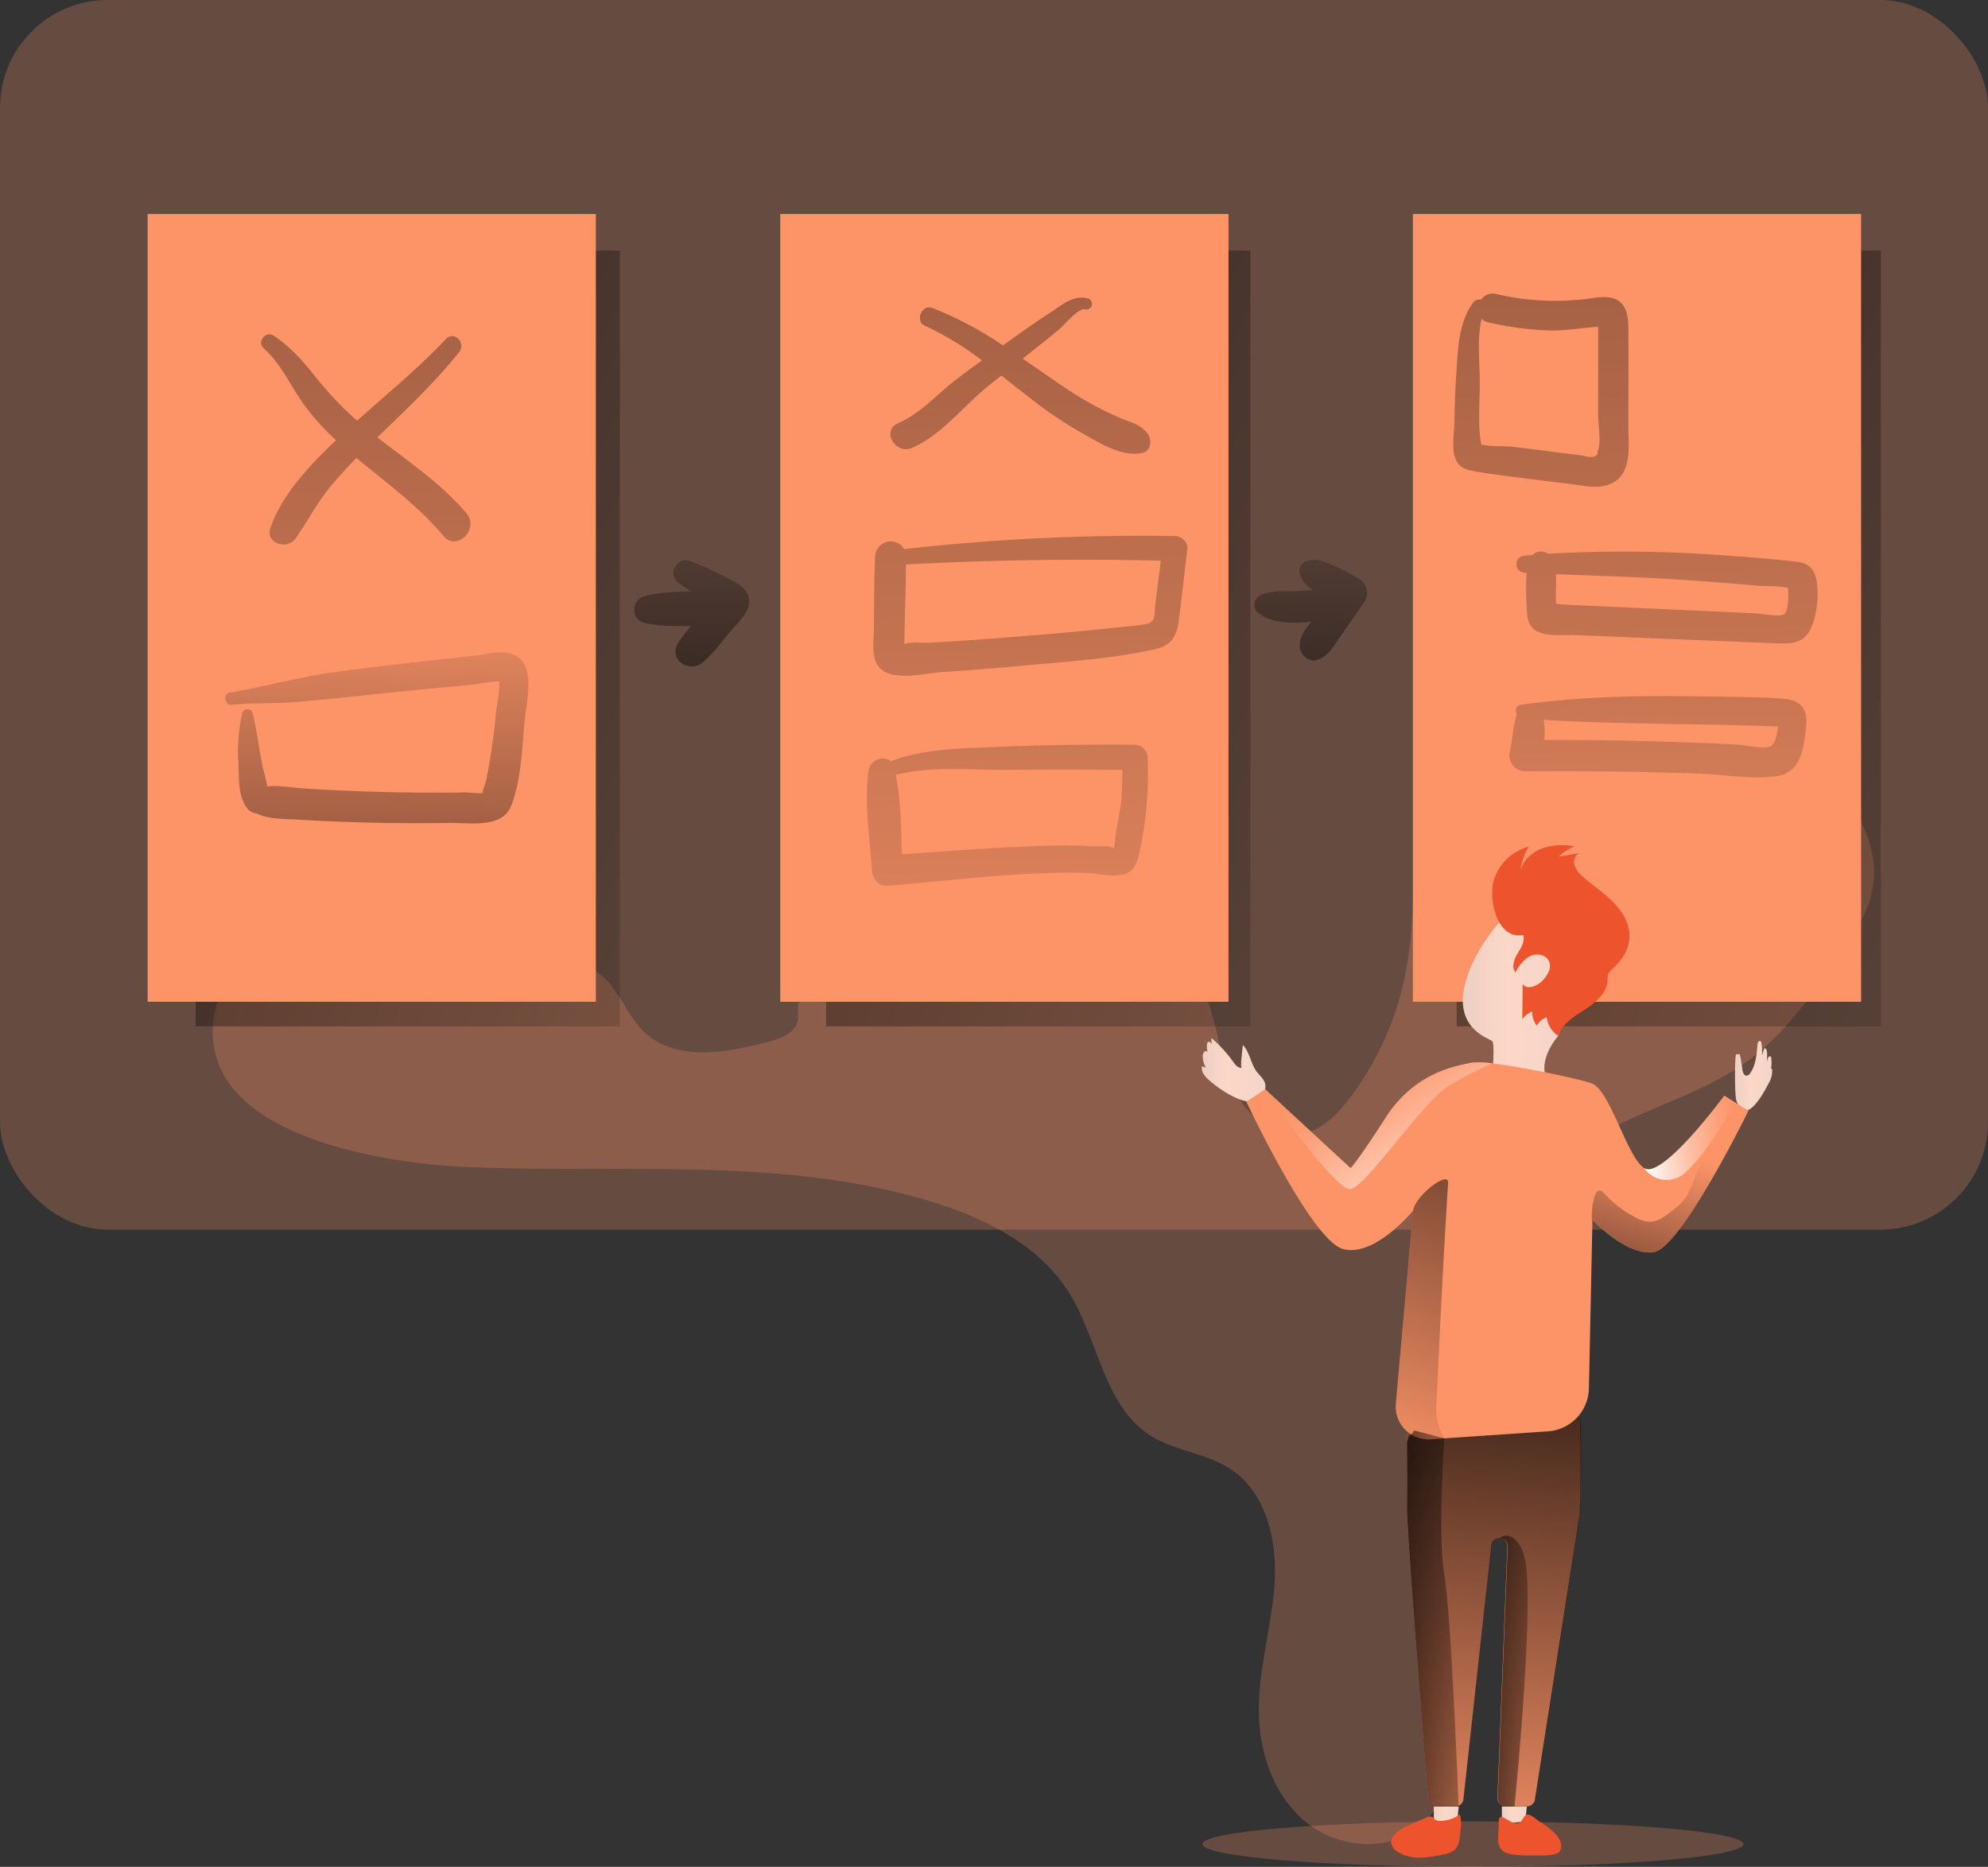 <svg xmlns="http://www.w3.org/2000/svg" xmlns:xlink="http://www.w3.org/1999/xlink" viewBox="0 0 509.34 478.33" id="Wireframe">
  <rect x="0" y="0" width="509.34" height="478.33" fill="#333333" stroke="none"/>
  <defs>
    <linearGradient id="a" x1="260.82" x2="-265.13" y1="233.23" y2="-1.03" gradientUnits="userSpaceOnUse">
      <stop offset="0" stop-opacity="0"></stop>
      <stop offset=".97"></stop>
    </linearGradient>
    <linearGradient xlink:href="#a" id="d" x1="422.37" x2="-103.59" y1="233.23" y2="-1.03"></linearGradient>
    <linearGradient xlink:href="#a" id="e" x1="583.91" x2="57.96" y1="233.23" y2="-1.03"></linearGradient>
    <linearGradient xlink:href="#a" id="f" x1="403.43" x2="415.44" y1="558.9" y2="385.82"></linearGradient>
    <linearGradient xlink:href="#a" id="g" x1="124.82" x2="123.13" y1="223.17" y2="413.51"></linearGradient>
    <linearGradient xlink:href="#a" id="h" x1="125.16" x2="113.33" y1="406.89" y2="-339.81"></linearGradient>
    <linearGradient xlink:href="#a" id="i" x1="292.8" x2="280.98" y1="404.23" y2="-342.47"></linearGradient>
    <linearGradient xlink:href="#a" id="j" x1="294.71" x2="282.89" y1="404.2" y2="-342.5"></linearGradient>
    <linearGradient xlink:href="#a" id="k" x1="288.09" x2="276.26" y1="404.3" y2="-342.39"></linearGradient>
    <linearGradient xlink:href="#a" id="l" x1="426.31" x2="414.48" y1="402.12" y2="-344.58"></linearGradient>
    <linearGradient xlink:href="#a" id="m" x1="457.91" x2="446.08" y1="401.62" y2="-345.08"></linearGradient>
    <linearGradient xlink:href="#a" id="n" x1="454.9" x2="443.07" y1="401.66" y2="-345.03"></linearGradient>
    <linearGradient xlink:href="#a" id="o" x1="205.57" x2="204.44" y1="191.16" y2="330.81"></linearGradient>
    <linearGradient xlink:href="#a" id="p" x1="364.13" x2="363" y1="192.44" y2="332.09"></linearGradient>
    <linearGradient id="b" x1="335.89" x2="352.2" y1="351.51" y2="351.51" gradientUnits="userSpaceOnUse">
      <stop offset="0" stop-color="#ecd0c4" class="stopColorecc4d7 svgShape"></stop>
      <stop offset=".42" stop-color="#fdd7c7" class="stopColorefd4d1 svgShape"></stop>
      <stop offset="1" stop-color="#f2d5c9" class="stopColorf2eac9 svgShape"></stop>
    </linearGradient>
    <linearGradient xlink:href="#b" id="q" x1="472.5" x2="482.11" y1="353.06" y2="353.06"></linearGradient>
    <linearGradient xlink:href="#b" id="r" x1="402.77" x2="430.46" y1="334.56" y2="334.56"></linearGradient>
    <linearGradient xlink:href="#b" id="s" x1="367.34" x2="373.73" y1="465.04" y2="465.04"></linearGradient>
    <linearGradient xlink:href="#b" id="t" x1="384.8" x2="391.18" y1="465.04" y2="465.04"></linearGradient>
    <linearGradient xlink:href="#a" id="u" x1="380.89" x2="434.86" y1="452.86" y2="303.9"></linearGradient>
    <linearGradient xlink:href="#a" id="v" x1="456.4" x2="435.42" y1="372.18" y2="440.88"></linearGradient>
    <linearGradient id="c" x1="377.79" x2="402.59" y1="347.65" y2="387.84" gradientUnits="userSpaceOnUse">
      <stop offset="0" stop-color="#ffffff" stop-opacity="0" class="stopColorffffff svgShape"></stop>
      <stop offset=".09" stop-color="#ffffff" stop-opacity=".03" class="stopColorffffff svgShape"></stop>
      <stop offset=".22" stop-color="#ffffff" stop-opacity=".11" class="stopColorffffff svgShape"></stop>
      <stop offset=".38" stop-color="#ffffff" stop-opacity=".25" class="stopColorffffff svgShape"></stop>
      <stop offset=".56" stop-color="#ffffff" stop-opacity=".43" class="stopColorffffff svgShape"></stop>
      <stop offset=".76" stop-color="#ffffff" stop-opacity=".67" class="stopColorffffff svgShape"></stop>
      <stop offset=".97" stop-color="#ffffff" stop-opacity=".96" class="stopColorffffff svgShape"></stop>
      <stop offset="1" stop-color="#ffffff" class="stopColorffffff svgShape"></stop>
    </linearGradient>
    <linearGradient xlink:href="#c" id="w" x1="474.41" x2="448.88" y1="367.56" y2="370.51"></linearGradient>
    <linearGradient xlink:href="#a" id="x" x1="414.88" x2="367.2" y1="491.65" y2="492.78"></linearGradient>
    <linearGradient xlink:href="#a" id="y" x1="430.9" x2="393.94" y1="505.21" y2="506.08"></linearGradient>
  </defs>
  <ellipse cx="377.36" cy="472.51" fill="#fd9468" opacity=".25" rx="69.31" ry="5.82" class="color68e1fd svgShape"></ellipse>
  <rect width="509.34" height="315.07" fill="#fd9468" opacity=".25" rx="27.6" class="color68e1fd svgShape"></rect>
  <path fill="#fd9468" d="M119.55 299.02c39.89 1.75 80.83-2.81 119 8.85 13.85 4.22 27.78 11.17 35.42 23.47 7.5 12.07 8.8 28.84 20.78 36.48 6.31 4 14.39 4.51 20.62 8.65 9.2 6.12 11.92 18.55 11.16 29.58s-4.2 21.81-4 32.86c.15 10.57 4 21.51 12.26 28.13s21.2 7.67 29.2.76c7.07-6.12 8.76-16.43 8.41-25.78s-2.27-18.78-.53-28c2.34-12.37 11.13-23.26 11.21-35.85 0-6.64-2.4-13-3.78-19.52-5.33-24.91 6.25-52.56 27.74-66.25 13-8.25 28.71-11.62 41.05-20.77 8.95-6.64 15.54-15.89 22-25 4.6-6.49 9.36-13.42 10-21.36.73-9.8-5-18.8-10.77-26.77a485.7 485.7 0 0 0-37.67-46 6.44 6.44 0 0 0-7.72-2.45c-18.62 3.77-38.74 8.9-50.24 24-15.77 20.72-8.58 50.22-13.67 75.75a77.62 77.62 0 0 1-14.17 31.53c-3.27 4.31-7.44 8.53-12.8 9.28-8.83 1.23-16-7.43-18.75-15.91s-3.26-17.93-8.32-25.27c-7.28-10.59-21.6-13.46-34.44-13.68-22.36-.37-45.21 4.9-63.63 17.57-1.39 1-2.84 2.08-3.3 3.71-.41 1.45.07 3-.23 4.5-.64 3.14-4.28 4.51-7.38 5.34-10.82 2.89-23.88 5.26-32-2.49-4-3.86-5.88-9.54-9.84-13.46-6-6-15.43-6.56-23.92-6.64-17.74-.17-73.25-8.81-76.51 16.68-3.95 30.43 44.49 37.17 64.82 38.06Z" opacity=".25" class="color68e1fd svgShape"></path>
  <path fill="url(#a)" d="M50.12 64.2H158.8v198.78H50.12z"></path>
  <path fill="url(#d)" d="M211.66 64.2h108.68v198.78H211.66z"></path>
  <path fill="url(#e)" d="M373.21 64.2h108.68v198.78H373.21z"></path>
  <path fill="#fd9468" d="M362.32 366.52a2.05 2.05 0 0 0-1.85 2v17.73c-.05 6.1 4.52 63.49 5.42 74.69a2.06 2.06 0 0 0 2.05 1.9h5a2 2 0 0 0 2-1.84l7.16-65.05a2 2 0 0 1 1.56-1.78 2.05 2.05 0 0 1 2.54 2.08l-2.54 64.44a2.07 2.07 0 0 0 2.06 2.15h5.53a2.05 2.05 0 0 0 2-1.74c1.68-10.72 10.59-67.67 11.27-71.75.61-3.64.47-19.24.4-25.12a2.07 2.07 0 0 0-2.28-2Z" class="color68e1fd svgShape"></path>
  <path fill="url(#f)" d="M432.58 466.79c-.68 4.08-9.59 61-11.27 71.75a2.05 2.05 0 0 1-2 1.74h-5.53a2.07 2.07 0 0 1-2.06-2.15l2.54-64.44a2 2 0 0 0-2.05-2.14 2.12 2.12 0 0 0-.49.06 2 2 0 0 0-1.56 1.78L403 538.44a2 2 0 0 1-1.27 1.69 2 2 0 0 1-.77.15h-5a2.06 2.06 0 0 1-2.05-1.9c-.9-11.2-5.47-68.59-5.42-74.69.05-4.87 0-12.91 0-17V446a2.05 2.05 0 0 1 1.85-2l40.4-4.26a2.07 2.07 0 0 1 2.28 2c.03 5.81.17 21.41-.44 25.05Z" transform="translate(-27.98 -77.39)"></path>
  <path fill="#fd9468" d="M37.82 54.83h114.84v201.85H37.82zM199.91 54.83h114.84v201.85H199.91zM361.99 54.83h114.84v201.85H361.99z" class="color68e1fd svgShape"></path>
  <path fill="url(#g)" d="M162.4 262c-.64 6.87-.88 15.52-3.49 21.94-2.36 5.82-10.71 4.22-15.73 4.3q-13.11.22-26.21-.24-6.31-.22-12.61-.6c-3.66-.23-7.41 0-10.7-1.62a3.4 3.4 0 0 1-2.38-1.31c-2.39-3.21-2.06-7.91-2.23-11.79a44.11 44.11 0 0 1 1-12.61 1.4 1.4 0 0 1 2.67 0c1 4.19 1.53 8.43 2.33 12.67.4 2.08 1.06 4.11 1.41 6.15 2.89-.33 6 .29 8.85.48q5.82.39 11.64.63 11.64.5 23.3.47c2.27 0 4.53 0 6.8-.05 1.12 0 3.26.31 4.71.16-.35-.36.54-2.06.76-3.16.37-1.81.7-3.63 1-5.45q1-5.87 1.5-11.8c.16-1.77 1.09-5.72.83-8.17-2.23-.09-4.93.65-6.88.83l-8.69.81q-8.69.82-17.37 1.74-9.16 1-18.32 1.82c-5.75.53-11.64.17-17.33.79-1.8.19-2.19-2.86-.42-3.15 8.84-1.46 17.52-3.94 26.48-5.19 8-1.12 16-2 24.06-2.93 3.86-.43 7.73-.87 11.59-1.26 3.24-.33 7.57-1.65 10.72-.3 5.71 2.44 3.15 12.16 2.71 16.84Z" transform="translate(-27.98 -77.39)"></path>
  <path fill="url(#h)" d="M105.74 180.89a60.89 60.89 0 0 0 8.34 9.29c-6.72 6.38-13.87 13.87-16.81 22.46-1.38 4 4.26 5.77 6.43 2.71 3.06-4.31 5.43-9 8.81-13.11 2.14-2.61 4.43-5.09 6.79-7.51 7.7 6.39 15.82 12.24 22.3 20 3.42 4.09 9.33-1.82 5.87-5.87-6.57-7.68-14.92-13.25-22.81-19.41 7.26-7 14.59-13.89 20.93-21.8 1.88-2.34-1.22-5.67-3.38-3.37-7.06 7.5-15.09 14-22.72 20.91a83.44 83.44 0 0 1-10.3-10.79c-3.31-4.15-6.68-8.13-11.17-11.05-2-1.27-4.28 1.69-2.51 3.26 4.49 3.99 6.78 9.45 10.23 14.28Z" transform="translate(-27.98 -77.39)"></path>
  <path fill="url(#i)" d="M261.68 192.15c7.74-3.4 13.34-11 19.87-16.17l3-2.37c2.63 2.07 5.24 4.18 7.92 6.23a105.44 105.44 0 0 0 12.66 8.48c4.49 2.51 10.13 6.19 15.4 5.16 2.46-.48 2.72-3.53 1.36-5.15-1.83-2.16-3.68-2.54-6.29-3.6a77.12 77.12 0 0 1-9-4.41c-4.54-2.59-8.77-5.65-13.07-8.6l-3.53-2.43c1.11-.87 2.22-1.74 3.31-2.63 2-1.6 4-3.18 6-4.85 1.23-1.05 5-5.58 6.62-5.17a1.44 1.44 0 0 0 .77-2.78c-3.79-1-6.46 1.59-9.55 3.58-4.16 2.67-8.18 5.56-12.2 8.45a92.85 92.85 0 0 0-18.14-9.61c-2.61-1-4.49 3.38-1.92 4.54a77.23 77.23 0 0 1 14.68 8.93c-3.09 2.2-6.16 4.44-9.06 6.88-4 3.4-7.56 7.07-12.47 9.22-4.33 1.89-.62 8.15 3.64 6.3Z" transform="translate(-27.98 -77.39)"></path>
  <path fill="url(#j)" d="M329 214.74a544.35 544.35 0 0 0-69.36 3.34 4 4 0 0 0-7.44 1.92c-.31 6.18-.24 12.4-.32 18.6 0 3.66-1.08 8.75 2.73 10.89s10.68.37 14.93.09q9.61-.63 19.22-1.51c11.62-1.08 24-1.81 35.36-4.39 3.84-.87 5.33-3.2 5.84-7 .83-6.24 1.48-12.51 2.23-18.77.2-1.73-1.63-3.15-3.19-3.17ZM324 232c-.35 2.69.4 4.83-2.68 5.35-2.52.42-5.11.58-7.65.86-8.93 1-17.88 1.71-26.83 2.43q-6.73.54-13.46 1c-2.56.16-5.12.3-7.69.44-1.7.09-4.24-.31-5.77.28h-.21v-1.85l.12-5.58c.09-4.29.26-8.6.25-12.89 21.7-1.21 43.58-1.47 65.31-1q-.68 5.46-1.39 10.96Z" transform="translate(-27.98 -77.39)"></path>
  <path fill="url(#k)" d="M318.76 268.22c-11.6-.08-23.24 0-34.83.53-9.17.43-19.09.33-27.77 3.73-1.79-1.77-5.29-.35-5.67 2.5-1.1 8.25.33 17.19.88 25.48.13 2 1.69 4.08 3.91 3.91 16.89-1.37 34.08-3.74 51-3.31 3 .08 7.26 1.29 10.09.22 2.57-1 3.1-3.41 3.64-5.84a94.92 94.92 0 0 0 2-23.95 3.33 3.33 0 0 0-3.25-3.27Zm-5.17 25.44-.23 1h-.28c-1-.67-3.52-.34-4.82-.42-3.55-.22-7.11-.24-10.66-.17-12.86.27-25.72 1.34-38.56 2.2-.19-6.75-.22-13.78-1.57-20.31 9.26-2.46 19.95-1.16 29.36-1.29 9.57-.13 19.14-.11 28.71 0 0 2.46-.07 4.93-.26 7.4-.28 3.93-1.5 7.78-1.69 11.59Z" transform="translate(-27.98 -77.39)"></path>
  <path fill="url(#l)" d="M430.94 201.48c3.11.39 6.6 1.23 9.62-.08 5.69-2.48 4.62-9.48 4.62-14.54 0-8.49.07-17 0-25.47-.05-6.4-2.5-8.62-8.86-7.66a66.32 66.32 0 0 1-25-1 3.62 3.62 0 0 0-3.89 1.45 1.91 1.91 0 0 0-1.95.66c-4 5.47-3.94 12.21-4.41 18.72-.29 4.13-.41 8.26-.48 12.4-.06 2.84-.91 7.18.7 9.81 1.2 1.95 3.44 2.21 5.49 2.54 4.18.68 8.38 1.21 12.59 1.74Zm-23.45-10.19c-1.05-5.59-.23-12.22-.4-17.76-.14-4.73-.58-9.78.48-14.45a3.59 3.59 0 0 0 1.71.9 79.9 79.9 0 0 0 15.39 2.07c4.31.13 8.53-.65 12.77-.94a1.34 1.34 0 0 1 0 .28v22.53c0 2.45.78 6.55 0 8.82-.39 1.16.17 1.14-1.21 1.67-.76.29-2.59-.28-3.39-.38-2.9-.35-5.8-.72-8.7-1.09s-5.8-.74-8.7-1.09c-1.85-.22-5.58.03-7.95-.56Z" transform="translate(-27.98 -77.39)"></path>
  <path fill="url(#m)" d="M420.57 219.61c-.63.06-1.26.09-1.88.15a2.2 2.2 0 0 0 0 4.4h.43a62 62 0 0 0 0 8.4c.09 2.64.1 5.31 2.81 6.65s6.59.79 9.52.91l12.6.51 26.18 1.07c4.2.18 8.4.38 12.6.51 2.7.09 5.65.31 7.75-1.76 3.05-3 4.15-13.3 1.91-16.83-1.47-2.33-4.24-2.33-6.67-2.58-4.58-.48-9.18-.84-13.78-1.17a346 346 0 0 0-47.43-.6 3.2 3.2 0 0 0-4.04.34Zm32.72 6c5.6.3 11.19.71 16.78 1.16 2.63.21 5.25.44 7.88.68 1.91.19 5.69 0 8.13.58.18 2.33.06 6-1 6.75s-6.49-.21-8-.28l-18.42-.83-17.46-.79-8.72-.4-3.88-.18c-.3 0-1.15-.13-1.94-.22-.19-2.51.12-5.06-.05-7.57 8.85.37 17.77.62 26.68 1.1Z" transform="translate(-27.98 -77.39)"></path>
  <path fill="url(#n)" d="M484.74 256.4c-7.59-.53-15.28-.49-22.88-.6-14.83-.22-29.56.11-44.25 2.18-1.35.19-1.52 1.5-1 2.45a1.67 1.67 0 0 0-.08.2c-1 3-1 6.21-1.72 9.31a4.07 4.07 0 0 0 3.87 5.08q22.44-.19 44.86.6c6.32.24 13.64 1.6 19.88.59 6-1 6.6-7 7.25-12.09.64-4.89-1.05-7.38-5.93-7.72Zm-3 12.13c-1.6.93-6.46-.21-8.4-.32-6.17-.36-12.35-.59-18.52-.78q-15.61-.48-31.23-.44a15.62 15.62 0 0 0-.1-5.15c9.81.64 19.6.77 29.45 1 5.64.12 11.28.16 16.92.29l7.95.21 5 .16.7.07c-.24 2.05-.73 4.33-1.81 4.96Z" transform="translate(-27.98 -77.39)"></path>
  <path fill="url(#o)" d="M215.07 225.87a97.09 97.09 0 0 0-10.41-4.81 3.17 3.17 0 0 0-3.16.83 3.55 3.55 0 0 0-.7 1.06l-.13.37a3.13 3.13 0 0 0 .83 3.16 36 36 0 0 0 3.58 2.4l-1 .05c-3.68.17-7.6.22-11.14 1.3-3.2 1-3.39 5.79 0 6.68 3.59.94 7.45.87 11.14.89h1a29.43 29.43 0 0 0-3.44 4.48c-2.46 4.17 2.94 7.63 6.32 4.88 2.79-2.27 4.95-5.41 7.26-8.15 1.78-2.11 4.63-4.42 4.67-7.42s-2.38-4.45-4.82-5.72Z" transform="translate(-27.98 -77.39)"></path>
  <path fill="url(#p)" d="M376.22 225.78a42.9 42.9 0 0 0-10.11-4.78c-1.78-.49-5.38.05-5.19 2.69.14 2 1.55 3.57 3.39 4.86-1.76.19-3.53.3-5.31.32-2.52 0-5.33-.08-7.7.87a2.75 2.75 0 0 0-.65 4.94c3.53 2.48 8.59 2.49 13.26 2-1.43 1.89-3 3.76-2.93 6.22 0 2.22 2.33 4.32 4.61 3.51 2.87-1 4.05-3.47 5.73-5.86 2.14-3.05 4.27-6.1 6.37-9.18a4.14 4.14 0 0 0-1.47-5.59Z" transform="translate(-27.98 -77.39)"></path>
  <path fill="url(#b)" d="M346.12 351c-.95.09-1.66-.81-2.22-1.59a33.07 33.07 0 0 0-5.57-6.07 8.17 8.17 0 0 0 1.9 5.26l-1.7-3.56c-.18-.38-.51-.82-.91-.69s-.39.49-.41.81a7.2 7.2 0 0 0 1.68 5.05l-1.13-2.65c-.17-.39-.42-.84-.85-.85s-.77.66-.78 1.18a5.84 5.84 0 0 0 2.22 4.67 3.35 3.35 0 0 0-2.4-1.94c-.32 1.26.64 2.48 1.61 3.36 2.91 2.68 12.86 9.79 14.55 2.47.44-1.89-.87-2.94-2-4.29-1.68-2.08-1.89-5.16-3.68-7-.09.42-.75 5.89-.31 5.84Z" transform="translate(-27.98 -77.39)"></path>
  <path fill="url(#q)" d="M472.8 347.52h.95q.39 1.91.63 3.84c.08.71.36 1.64 1.08 1.64a1.33 1.33 0 0 0 1-.73c1.42-2.1 1.58-4.76 1.81-7.28 0-.39.21-.9.6-.85s.42.44.45.76a27.73 27.73 0 0 1 0 5.39 9.09 9.09 0 0 1 .71-4.31c.41-.06.61.48.65.89a13.38 13.38 0 0 1-.38 4.59 16.38 16.38 0 0 1 .62-2.86c.09-.29.31-.64.6-.55s.27.33.29.54a10.45 10.45 0 0 1-.7 4.92 8.8 8.8 0 0 1 .58-2.31c.18-.09.34.18.36.39a6.58 6.58 0 0 1-1 3.5c-1.54 3-6 10.94-8.2 4.3-.49-1.47-.43-11.87-.05-11.87Z" transform="translate(-27.98 -77.39)"></path>
  <path fill="url(#r)" d="M412.11 313.69s-8 8.85-9.21 18.23 6.58 11.51 7.38 12.23 0 8.91 0 8.91 16.44 4.51 14.61 1.88c-3.76-5.38 2.3-12.1 2.3-12.1s13.72-33.11-15.08-29.15Z" transform="translate(-27.98 -77.39)"></path>
  <path fill="#ed532c" d="M382.64 225.85a12.74 12.74 0 0 1 9-8.9 14.52 14.52 0 0 0-2.05 5.87 9.18 9.18 0 0 1 5.7-5.5 16 16 0 0 1 8.1-.46 13.88 13.88 0 0 0-4.08 2.64l5.85-1c-1.29.06-2.09 1.58-1.87 2.84a6 6 0 0 0 2.11 3.15c2.49 2.29 5.38 4.14 7.78 6.53s4.37 5.51 4.31 8.9c-.05 3.2-1.91 6.15-4.31 8.27a3.81 3.81 0 0 0-1.12 1.31 4.93 4.93 0 0 0-.19 1.63c-.15 3.29-3 5.72-5.78 7.52s-5.84 3.66-6.88 6.78a6.72 6.72 0 0 1-2.93-4.77 4.32 4.32 0 0 0-2.54 2.13 5.86 5.86 0 0 1-1.2-3.65 6.61 6.61 0 0 0-2.52 2l.1-9.07c.94 1.6 3.43.72 4.79-.53 1.51-1.4 2.83-3.6 1.87-5.42-.87-1.63-3.25-1.93-4.9-1.08a9.66 9.66 0 0 0-3.62 4.11c-1.05-1.38-.33-3.37.56-4.86s1.94-3 1.43-4.71c-6.64 1.27-8.87-8.97-7.61-13.73Z" class="color25233a svgShape"></path>
  <path fill="#fd9468" d="m447.96 284.61-.3.61c-2.32 4.66-17.42 34.56-23.91 35.6-7 1.12-15.77-8.26-15.77-8.26v.94l-.89 42.25a11.26 11.26 0 0 1-10.51 11l-26.49 1.79-3.56.24a8.39 8.39 0 0 1-8.91-9.1l4.4-49.45s-9.81 12-17.92 9.81-24.78-37.76-24.78-37.76l4.84-3.21 21.86 20.23s1.41-1.13 9-12.95 18.3-13.24 22-14.08a20.25 20.25 0 0 1 5.29.2c8 .94 21.75 3.85 25.4 5.08 4.79 1.63 9 18.65 13.52 21.75s20.08-17.95 20.54-18.57l2.71 1.69Z" class="color68e1fd svgShape"></path>
  <path fill="url(#s)" d="M367.35 462.89v4.31l6-.47.38-3.84h-6.38z"></path>
  <path fill="url(#t)" d="M384.8 462.89v4.31l6.01-.47.37-3.84h-6.38z"></path>
  <path fill="#ed532c" d="M373.92 464.97a8.87 8.87 0 0 1-5.1 1.59 1.8 1.8 0 0 1-1-.22c-.3-.2-.48-.56-.79-.75a1.91 1.91 0 0 0-1.68.16l-4.1 1.79a9.46 9.46 0 0 0-4.29 2.93 2.78 2.78 0 0 0-.55 1.63 3.12 3.12 0 0 0 1.5 2.25 10 10 0 0 0 5.93 1.64 29.47 29.47 0 0 0 6.18-.91 5.37 5.37 0 0 0 2.84-1.25 4.38 4.38 0 0 0 1-2.19c.25-1.19.23-2.4.46-3.58.03-.25-.04-3.35-.4-3.09ZM389.24 467.11c.57-.17 1.31-2.07 1.9-2.15 1.2-.16 2.33 1.16 3.35 1.82a17.78 17.78 0 0 1 4.45 3.58c1 1.22 1.54 3.11.48 4.23-.75.79-4.16.84-3.07.83h-6a22.85 22.85 0 0 1-3.19-.33c-4.65-.68-3.05-5.18-3.17-7.51-.27-4.73 2.62.31 5.25-.47Z" class="color25233a svgShape"></path>
  <path fill="url(#u)" d="M396 437.23a14.11 14.11 0 0 0 2.06 8.67l-3.56.24a8.39 8.39 0 0 1-8.91-9.1l4.41-49.42c.63-4 9.22-10.43 9-7.18-1.61 24.97-2.78 53.04-3 56.79Z" transform="translate(-27.98 -77.39)"></path>
  <path fill="url(#v)" d="M475.64 362.58c-2.32 4.66-17.42 34.56-23.91 35.6-7 1.12-15.77-8.26-15.77-8.26v.94a16.59 16.59 0 0 1 .61-7.1c.18-.6.52-1.29 1.15-1.33s.89.37 1.23.73a30.09 30.09 0 0 0 8 6.14 8.05 8.05 0 0 0 3.9 1.14c1.8-.08 3.37-1.19 4.82-2.27a20.23 20.23 0 0 0 3.4-2.92c2-2.36 2.88-5.49 4-8.39 2-5 5.05-9.45 8.13-13.84a3.82 3.82 0 0 1 1.72-1.59 2.43 2.43 0 0 1 2.72 1.15Z" transform="translate(-27.98 -77.39)"></path>
  <path fill="url(#c)" d="M410.28 349.86a92.59 92.59 0 0 0-11.29 5.9c-6.53 3.95-21 25.72-25 26.28s-21.91-25.58-21.91-25.58L374 376.69s1.41-1.13 9-12.95 18.3-13.24 22-14.08a20.25 20.25 0 0 1 5.28.2Z" transform="translate(-27.98 -77.39)"></path>
  <path fill="url(#w)" d="M472.46 359.8s-6.41 12.56-13 18.31a7 7 0 0 1-10.16-1.33l-.06-.09c4.43 3.05 20.08-17.95 20.54-18.57Z" transform="translate(-27.98 -77.39)"></path>
  <path fill="url(#x)" d="M401.71 540.28h-5.8a2.06 2.06 0 0 1-2.05-1.9c-.9-11.2-5.47-68.59-5.42-74.69.05-4.87 0-12.91 0-17l1.85-2.77 7.75 2s-1.78 24.58 0 35.06c1.72 10.14 3.54 56.23 3.65 59.17.02.08.02.13.02.13Z" transform="translate(-27.98 -77.39)"></path>
  <path fill="url(#y)" d="M416 540.28h-2.22a2.07 2.07 0 0 1-2.06-2.15l2.54-64.44a2 2 0 0 0-2.05-2.14c2.05-1.84 6 0 6.82 7.42 1.6 15.61-3.03 61.31-3.03 61.31Z" transform="translate(-27.98 -77.39)"></path>
</svg>
